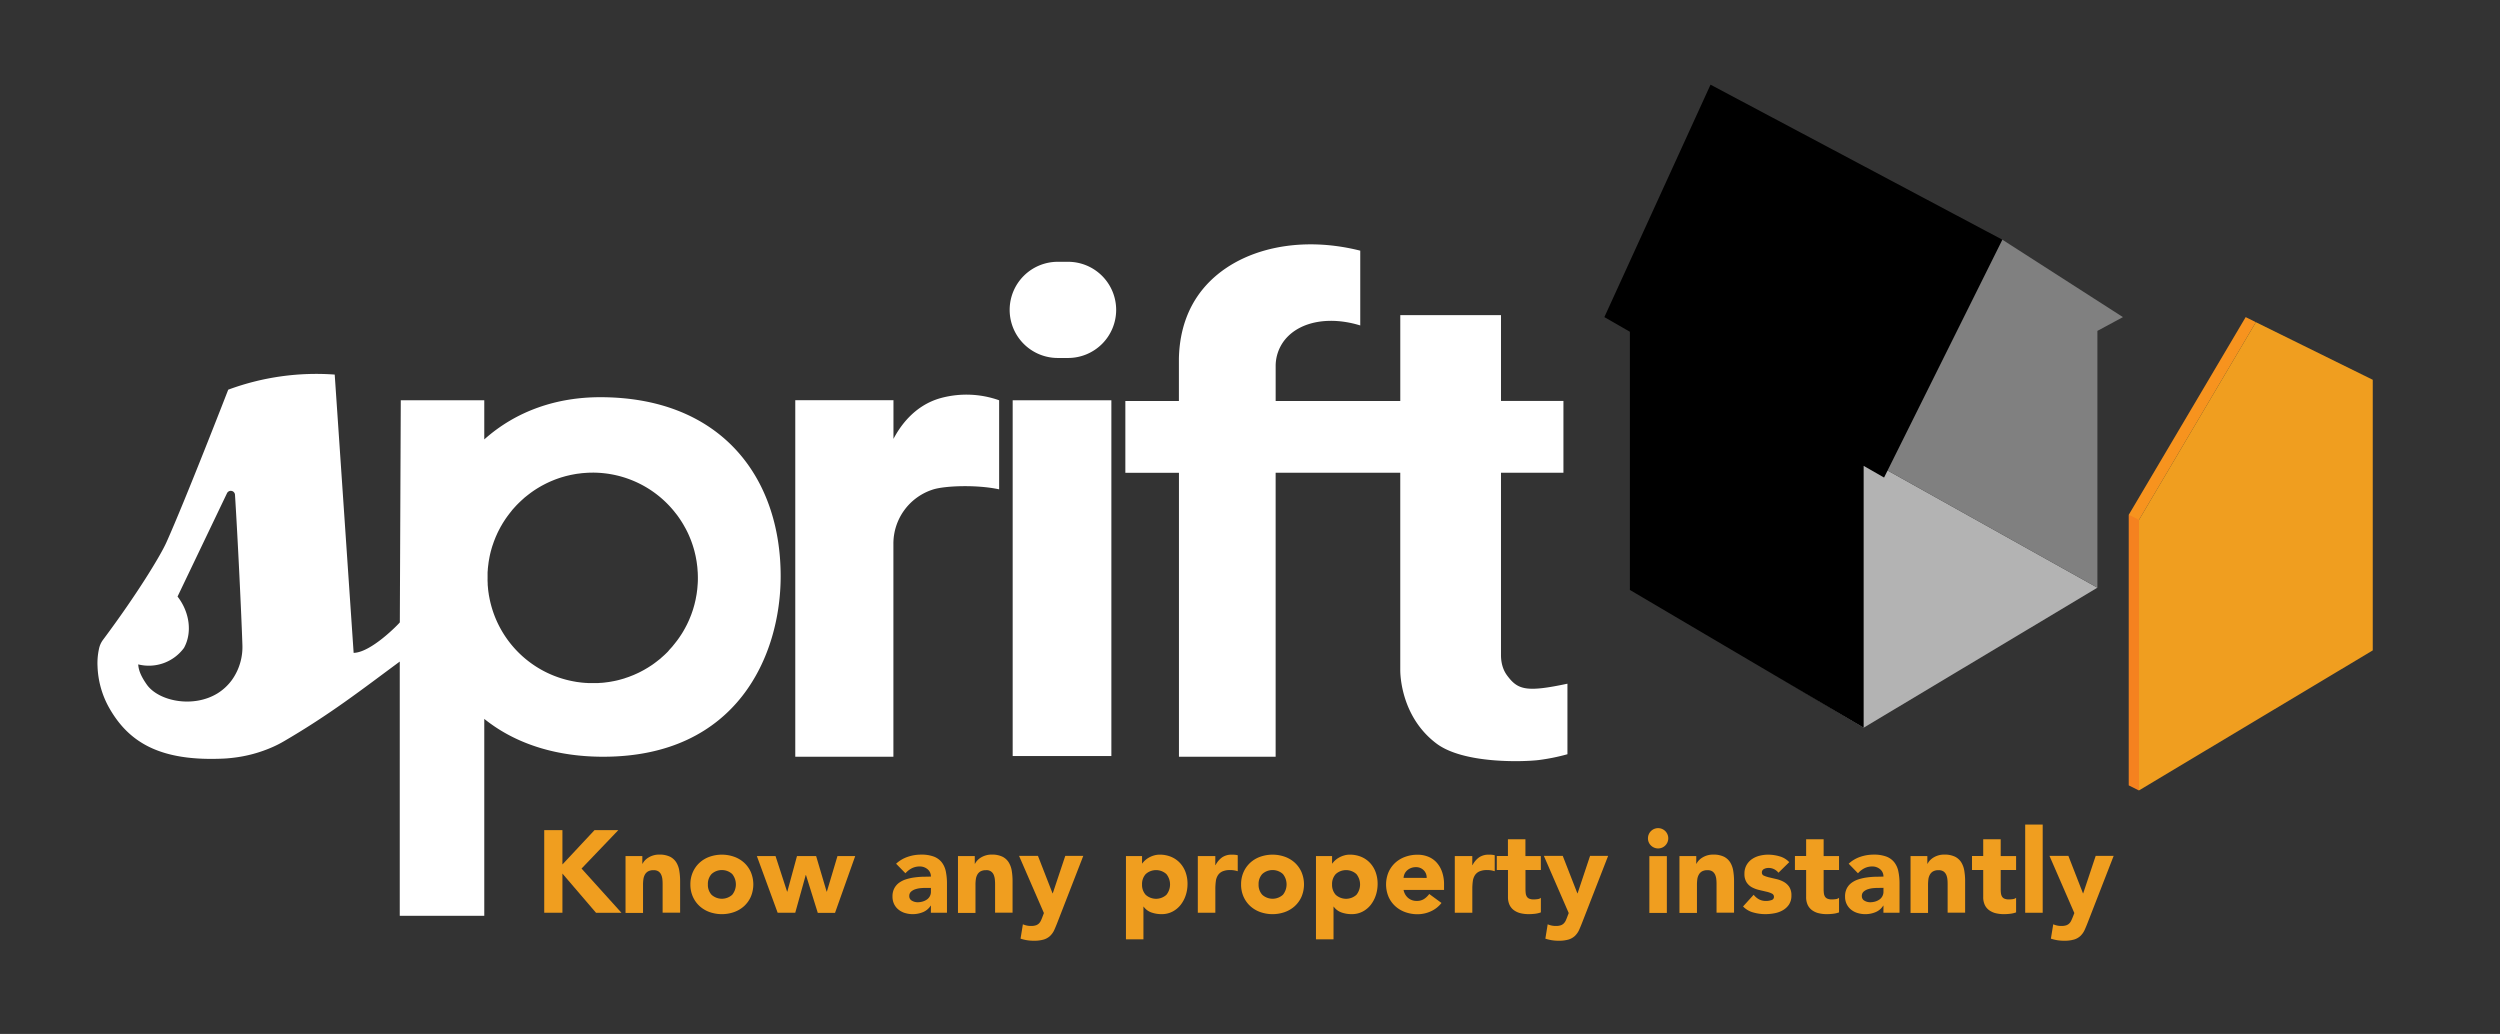 <svg id="Layer_1" data-name="Layer 1" xmlns="http://www.w3.org/2000/svg" viewBox="0 0 1497.09 619.14"><rect x="0" y="0" width="1497.09" height="619.14" fill="#333333" stroke="none"/><defs><style>.cls-1{fill:#fff;}.cls-2{fill:#f09e1f;}.cls-3{fill:#b3b3b3;}.cls-4{fill:gray;}.cls-5{fill:#f7931e;}.cls-6{fill:#f15a24;opacity:0.3;}</style></defs><path class="cls-1" d="M563.54,238.33c-16.6,4.51-25.1,18-28.5,24.5V239.67h-58.8V453.16H535V325.61a34,34,0,0,1,23.06-32.26l.46-.16c7.37-2.41,26.84-3,39.8-.15V239.7A58.57,58.57,0,0,0,563.54,238.33Z"/><rect class="cls-1" x="606.43" y="239.7" width="59.1" height="213.04"/><path class="cls-1" d="M639.6,214.37h-6.18a28.8,28.8,0,0,1-28.8-28.8h0a28.8,28.8,0,0,1,28.8-28.8h6.18a28.8,28.8,0,0,1,28.8,28.8h0A28.8,28.8,0,0,1,639.6,214.37Z"/><path class="cls-1" d="M902.47,404.44c-1.32-1.78-3.55-5.54-3.62-11.87V283.09h37.39v-43H898.85V188.71H838.54v51.41H763.91V219.39a25.16,25.16,0,0,1,5.37-15.74l.51-.62c9.18-10.79,26.76-13.7,44.78-8.14V150.11c-40.7-10.28-79.64.91-97.6,27.49-8.52,12.62-10.79,26.43-11,37.19v25.33H673.9v43H706V453.16h57.9V283.09h74.63V401.34c0,3.07.66,28,21.56,43.83,16.39,12.45,52.66,11,61.15,10a121.12,121.12,0,0,0,17.4-3.51V409.42C913.85,414.71,908.85,413.09,902.47,404.44Z"/><path class="cls-2" d="M325.9,497.13h10.9v20.54L356,497.13h14.25l-22,23,23.9,26.48H356.92L336.8,523.12v23.47H325.9Z"/><path class="cls-2" d="M374.59,512.64h10.06v4.61h.14a8.45,8.45,0,0,1,1.39-2,10.23,10.23,0,0,1,2.17-1.74,12.11,12.11,0,0,1,6.36-1.75,14.49,14.49,0,0,1,6.42,1.22,9.38,9.38,0,0,1,3.81,3.39,13.52,13.52,0,0,1,1.85,5.1,38.21,38.21,0,0,1,.49,6.36v18.72H396.8V530c0-1,0-2-.1-3a9.6,9.6,0,0,0-.63-2.9,5,5,0,0,0-1.61-2.16,5,5,0,0,0-3.11-.84,6.45,6.45,0,0,0-3.28.73,5,5,0,0,0-1.92,2,8,8,0,0,0-.87,2.76,23.61,23.61,0,0,0-.21,3.21v16.91H374.59Z"/><path class="cls-2" d="M413.43,529.61a17.74,17.74,0,0,1,1.47-7.33,16.77,16.77,0,0,1,4-5.63,17.56,17.56,0,0,1,6-3.59,22.18,22.18,0,0,1,14.74,0,17.65,17.65,0,0,1,6,3.59,16.91,16.91,0,0,1,4,5.63,19,19,0,0,1,0,14.67,16.87,16.87,0,0,1-4,5.62,17.84,17.84,0,0,1-6,3.6,22.18,22.18,0,0,1-14.74,0,17.74,17.74,0,0,1-6-3.6,16.73,16.73,0,0,1-4-5.62A17.79,17.79,0,0,1,413.43,529.61Zm10.48,0a8.77,8.77,0,0,0,2.2,6.22,9.24,9.24,0,0,0,12.36,0,9.88,9.88,0,0,0,0-12.43,9.21,9.21,0,0,0-12.36,0A8.75,8.75,0,0,0,423.91,529.61Z"/><path class="cls-2" d="M453.24,512.64h11.18l6.92,21.3h.14l5.79-21.3h11.46l6.29,21.3h.14l6.35-21.3h10.62l-12.08,34H489.71L482.65,524h-.14l-6.28,22.57H465.68Z"/><path class="cls-2" d="M557.47,542.33h-.14a9.93,9.93,0,0,1-4.65,3.91,16.16,16.16,0,0,1-10.69.52,11.37,11.37,0,0,1-3.87-2,9.56,9.56,0,0,1-2.66-3.28,10.08,10.08,0,0,1-1-4.54,10.3,10.3,0,0,1,1.09-5,9.78,9.78,0,0,1,2.93-3.36,14.6,14.6,0,0,1,4.23-2.06,30.29,30.29,0,0,1,4.92-1.08,48.69,48.69,0,0,1,5.1-.42c1.7,0,3.27-.07,4.72-.07a5.46,5.46,0,0,0-2-4.43,7.17,7.17,0,0,0-4.72-1.65,10.24,10.24,0,0,0-4.71,1.09,12.73,12.73,0,0,0-3.81,3l-5.59-5.73a19.24,19.24,0,0,1,6.85-4.09,24.34,24.34,0,0,1,8.1-1.36,21.18,21.18,0,0,1,7.58,1.15,11.05,11.05,0,0,1,4.75,3.39,13.09,13.09,0,0,1,2.48,5.48,36.41,36.41,0,0,1,.7,7.51v17.26h-9.64Zm-2.59-10.62c-.79,0-1.78,0-3,.1a14.84,14.84,0,0,0-3.42.6,7.5,7.5,0,0,0-2.79,1.46,3.39,3.39,0,0,0-1.16,2.73,3,3,0,0,0,1.61,2.79,6.67,6.67,0,0,0,3.35.91,10.45,10.45,0,0,0,3-.42,8.55,8.55,0,0,0,2.55-1.19,5.52,5.52,0,0,0,2.45-4.75v-2.23Z"/><path class="cls-2" d="M573.67,512.64h10.06v4.61h.14a8.51,8.51,0,0,1,1.4-2,9.92,9.92,0,0,1,2.16-1.74,11.92,11.92,0,0,1,2.87-1.26,11.78,11.78,0,0,1,3.49-.49,14.53,14.53,0,0,1,6.43,1.22,9.29,9.29,0,0,1,3.8,3.39,13.7,13.7,0,0,1,1.86,5.1,39.35,39.35,0,0,1,.48,6.36v18.72H595.89V530c0-1,0-2-.11-3a9.6,9.6,0,0,0-.63-2.9,4.5,4.5,0,0,0-4.71-3,6.49,6.49,0,0,0-3.29.73,5,5,0,0,0-1.92,2,8,8,0,0,0-.87,2.76,23.61,23.61,0,0,0-.21,3.21v16.91H573.67Z"/><path class="cls-2" d="M633.33,552.11q-1.05,2.71-2,4.82a11.55,11.55,0,0,1-2.48,3.52,9.6,9.6,0,0,1-3.81,2.17,20.5,20.5,0,0,1-6.07.73,24.6,24.6,0,0,1-7.83-1.26l1.4-8.59a12,12,0,0,0,4.89,1,9.12,9.12,0,0,0,2.86-.38,4.8,4.8,0,0,0,1.86-1.12,6.44,6.44,0,0,0,1.22-1.78c.32-.7.67-1.52,1-2.45l.76-2-14.87-34.23h11.31l8.73,22.42h.14l7.48-22.42H648.7Z"/><path class="cls-2" d="M674.26,512.64h9.64v4.47H684a11.72,11.72,0,0,1,1.64-1.85,12.39,12.39,0,0,1,2.38-1.71,13.89,13.89,0,0,1,3-1.26,11.54,11.54,0,0,1,3.42-.49,17.48,17.48,0,0,1,6.84,1.29,15.28,15.28,0,0,1,5.28,3.63,16.33,16.33,0,0,1,3.39,5.56,20.21,20.21,0,0,1,1.18,7.05,21.39,21.39,0,0,1-1.08,6.81,18.66,18.66,0,0,1-3.07,5.77,15.1,15.1,0,0,1-4.86,4,13.78,13.78,0,0,1-6.49,1.51,18,18,0,0,1-6.12-1,9.7,9.7,0,0,1-4.64-3.46h-.14v19.56H674.26Zm9.64,17a8.77,8.77,0,0,0,2.2,6.22,9.26,9.26,0,0,0,12.37,0,9.88,9.88,0,0,0,0-12.43,9.23,9.23,0,0,0-12.37,0A8.75,8.75,0,0,0,683.9,529.61Z"/><path class="cls-2" d="M717.29,512.64h10.48v5.45h.14a12.87,12.87,0,0,1,4-4.72,10.06,10.06,0,0,1,5.8-1.57c.6,0,1.21,0,1.81.07a9.2,9.2,0,0,1,1.68.28v9.57a16.71,16.71,0,0,0-2.2-.53,15,15,0,0,0-2.27-.17,11.11,11.11,0,0,0-4.75.84,6.36,6.36,0,0,0-2.69,2.34,8.77,8.77,0,0,0-1.22,3.6,34.28,34.28,0,0,0-.28,4.61v14.18H717.29Z"/><path class="cls-2" d="M743.21,529.61a17.9,17.9,0,0,1,1.46-7.33,16.93,16.93,0,0,1,4-5.63,17.56,17.56,0,0,1,6-3.59,22.18,22.18,0,0,1,14.74,0,17.65,17.65,0,0,1,6,3.59,16.91,16.91,0,0,1,4,5.63,19,19,0,0,1,0,14.67,16.87,16.87,0,0,1-4,5.62,17.84,17.84,0,0,1-6,3.6,22.18,22.18,0,0,1-14.74,0,17.74,17.74,0,0,1-6-3.6,16.89,16.89,0,0,1-4-5.62A18,18,0,0,1,743.21,529.61Zm10.48,0a8.77,8.77,0,0,0,2.2,6.22,9.24,9.24,0,0,0,12.36,0,9.88,9.88,0,0,0,0-12.43,9.21,9.21,0,0,0-12.36,0A8.75,8.75,0,0,0,753.69,529.61Z"/><path class="cls-2" d="M788.05,512.64h9.64v4.47h.14a11.72,11.72,0,0,1,1.64-1.85,12.39,12.39,0,0,1,2.38-1.71,14.11,14.11,0,0,1,3-1.26,11.54,11.54,0,0,1,3.42-.49,17.53,17.53,0,0,1,6.85,1.29,15.24,15.24,0,0,1,5.27,3.63,16.18,16.18,0,0,1,3.39,5.56,20.21,20.21,0,0,1,1.19,7.05,21.4,21.4,0,0,1-1.09,6.81,18.66,18.66,0,0,1-3.07,5.77,15.17,15.17,0,0,1-4.85,4,13.82,13.82,0,0,1-6.5,1.51,17.85,17.85,0,0,1-6.11-1,9.68,9.68,0,0,1-4.65-3.46h-.14v19.56H788.05Zm9.64,17a8.82,8.82,0,0,0,2.2,6.22,9.26,9.26,0,0,0,12.37,0,9.88,9.88,0,0,0,0-12.43,9.23,9.23,0,0,0-12.37,0A8.79,8.79,0,0,0,797.69,529.61Z"/><path class="cls-2" d="M863.22,540.72a16.75,16.75,0,0,1-6.36,5,19.12,19.12,0,0,1-8,1.75,21.33,21.33,0,0,1-7.37-1.26,17.74,17.74,0,0,1-6-3.6,16.89,16.89,0,0,1-4-5.62,19.16,19.16,0,0,1,0-14.67,16.93,16.93,0,0,1,4-5.63,17.56,17.56,0,0,1,6-3.59,21.33,21.33,0,0,1,7.37-1.26,16.74,16.74,0,0,1,6.6,1.26,13.68,13.68,0,0,1,5,3.59,16.37,16.37,0,0,1,3.17,5.63,22.51,22.51,0,0,1,1.12,7.33v3.29H840.51a8.29,8.29,0,0,0,2.73,4.78,7.7,7.7,0,0,0,5.17,1.78,7.83,7.83,0,0,0,4.36-1.15,11.68,11.68,0,0,0,3.11-3Zm-8.88-15a6.05,6.05,0,0,0-1.74-4.54,6.2,6.2,0,0,0-4.68-1.89,7.65,7.65,0,0,0-5.35,2,6.49,6.49,0,0,0-1.46,2,6.73,6.73,0,0,0-.6,2.41Z"/><path class="cls-2" d="M871.18,512.64h10.48v5.45h.14a12.77,12.77,0,0,1,4-4.72,10.06,10.06,0,0,1,5.8-1.57c.6,0,1.21,0,1.81.07a9.2,9.2,0,0,1,1.68.28v9.57a17.1,17.1,0,0,0-2.2-.53,15,15,0,0,0-2.27-.17,11.11,11.11,0,0,0-4.75.84,6.3,6.3,0,0,0-2.69,2.34,8.77,8.77,0,0,0-1.22,3.6,34.28,34.28,0,0,0-.28,4.61v14.18H871.18Z"/><path class="cls-2" d="M922.73,521h-9.22v11.32a22,22,0,0,0,.14,2.55,5.07,5.07,0,0,0,.63,2,3.14,3.14,0,0,0,1.5,1.29,6.69,6.69,0,0,0,2.69.45,17.27,17.27,0,0,0,2.2-.17,3.8,3.8,0,0,0,2.06-.8v8.73a15.72,15.72,0,0,1-3.63.84,33.45,33.45,0,0,1-3.7.21,20.26,20.26,0,0,1-4.89-.56,11.27,11.27,0,0,1-3.92-1.79,8.39,8.39,0,0,1-2.62-3.17,11,11,0,0,1-.94-4.75V521h-6.7v-8.38H903V502.58h10.48v10.06h9.22Z"/><path class="cls-2" d="M947.6,552.11c-.7,1.81-1.37,3.42-2,4.82a11.55,11.55,0,0,1-2.48,3.52,9.62,9.62,0,0,1-3.8,2.17,20.62,20.62,0,0,1-6.08.73,24.49,24.49,0,0,1-7.82-1.26l1.39-8.59a12,12,0,0,0,4.89,1,9.19,9.19,0,0,0,2.87-.38,4.83,4.83,0,0,0,1.85-1.12,6.23,6.23,0,0,0,1.22-1.78c.32-.7.67-1.52,1-2.45l.77-2-14.88-34.23h11.31l8.74,22.42h.14l7.47-22.42H963Z"/><path class="cls-2" d="M986.86,502a6.08,6.08,0,1,1,1.78,4.3A5.85,5.85,0,0,1,986.86,502Zm.84,10.69h10.47v34H987.7Z"/><path class="cls-2" d="M1005.72,512.64h10.06v4.61h.14a8.45,8.45,0,0,1,1.39-2,10.23,10.23,0,0,1,2.17-1.74,12.11,12.11,0,0,1,6.36-1.75,14.49,14.49,0,0,1,6.42,1.22,9.38,9.38,0,0,1,3.81,3.39,13.69,13.69,0,0,1,1.85,5.1,38.21,38.21,0,0,1,.49,6.36v18.72h-10.48V530c0-1,0-2-.1-3a9.6,9.6,0,0,0-.63-2.9,5,5,0,0,0-1.61-2.16,5,5,0,0,0-3.11-.84,6.45,6.45,0,0,0-3.28.73,5,5,0,0,0-1.92,2,7.78,7.78,0,0,0-.88,2.76,25.37,25.37,0,0,0-.2,3.21v16.91h-10.48Z"/><path class="cls-2" d="M1065,522.63a7.41,7.41,0,0,0-6.07-2.87,5.72,5.72,0,0,0-2.59.63,2.22,2.22,0,0,0-1.26,2.17,1.94,1.94,0,0,0,1.3,1.85,17.9,17.9,0,0,0,3.28,1.05l4.26,1a16.28,16.28,0,0,1,4.26,1.64,9.55,9.55,0,0,1,3.28,3,9,9,0,0,1,1.3,5.14,9.53,9.53,0,0,1-1.43,5.41,11,11,0,0,1-3.67,3.42,15.62,15.62,0,0,1-5,1.82,29.89,29.89,0,0,1-5.52.53,26.58,26.58,0,0,1-7.2-1,13.29,13.29,0,0,1-6.14-3.6l6.35-7a10.58,10.58,0,0,0,3.25,2.76,8.74,8.74,0,0,0,4.16.94,9.69,9.69,0,0,0,3.28-.52,1.93,1.93,0,0,0,1.47-1.92,2.12,2.12,0,0,0-1.29-2,13.83,13.83,0,0,0-3.29-1.12l-4.26-1a17.66,17.66,0,0,1-4.26-1.57,8.89,8.89,0,0,1-3.28-3,9.06,9.06,0,0,1-1.29-5.13,10.27,10.27,0,0,1,1.22-5.17,10.69,10.69,0,0,1,3.21-3.57,14.07,14.07,0,0,1,4.58-2.06,21.08,21.08,0,0,1,5.24-.66,24.63,24.63,0,0,1,6.77,1,12.52,12.52,0,0,1,5.8,3.49Z"/><path class="cls-2" d="M1101.28,521h-9.22v11.32a20,20,0,0,0,.14,2.55,5.07,5.07,0,0,0,.63,2,3.1,3.1,0,0,0,1.5,1.29,6.69,6.69,0,0,0,2.69.45,17.27,17.27,0,0,0,2.2-.17,3.86,3.86,0,0,0,2.06-.8v8.73a15.93,15.93,0,0,1-3.64.84,33.32,33.32,0,0,1-3.7.21,20.26,20.26,0,0,1-4.89-.56,11.22,11.22,0,0,1-3.91-1.79,8.3,8.3,0,0,1-2.62-3.17,10.87,10.87,0,0,1-.94-4.75V521h-6.71v-8.38h6.71V502.58h10.48v10.06h9.22Z"/><path class="cls-2" d="M1127.89,542.33h-.14a9.86,9.86,0,0,1-4.64,3.91,16,16,0,0,1-6.12,1.19,15.84,15.84,0,0,1-4.57-.67,11.42,11.42,0,0,1-3.88-2,9.53,9.53,0,0,1-2.65-3.28,10,10,0,0,1-1-4.54,10.42,10.42,0,0,1,1.08-5,9.7,9.7,0,0,1,2.94-3.36,14.67,14.67,0,0,1,4.22-2.06,30.64,30.64,0,0,1,4.93-1.08,48.69,48.69,0,0,1,5.1-.42c1.7,0,3.27-.07,4.71-.07a5.43,5.43,0,0,0-2-4.43,7.16,7.16,0,0,0-4.71-1.65,10.28,10.28,0,0,0-4.72,1.09,12.86,12.86,0,0,0-3.81,3l-5.58-5.73a19.12,19.12,0,0,1,6.84-4.09,24.42,24.42,0,0,1,8.1-1.36,21.14,21.14,0,0,1,7.58,1.15,11,11,0,0,1,4.75,3.39,13,13,0,0,1,2.48,5.48,35.73,35.73,0,0,1,.7,7.51v17.26h-9.64Zm-2.58-10.62c-.8,0-1.78,0-3,.1a14.75,14.75,0,0,0-3.42.6,7.54,7.54,0,0,0-2.8,1.46,3.39,3.39,0,0,0-1.15,2.73,3,3,0,0,0,1.6,2.79,6.71,6.71,0,0,0,3.36.91,10.55,10.55,0,0,0,3-.42,8.79,8.79,0,0,0,2.55-1.19,5.74,5.74,0,0,0,1.78-2,5.66,5.66,0,0,0,.66-2.8v-2.23Z"/><path class="cls-2" d="M1144.1,512.64h10.06v4.61h.14a8.45,8.45,0,0,1,1.39-2,10.23,10.23,0,0,1,2.17-1.74,12.11,12.11,0,0,1,6.36-1.75,14.49,14.49,0,0,1,6.42,1.22,9.38,9.38,0,0,1,3.81,3.39,13.69,13.69,0,0,1,1.85,5.1,38.21,38.21,0,0,1,.49,6.36v18.72h-10.48V530c0-1,0-2-.1-3a9.6,9.6,0,0,0-.63-2.9,5,5,0,0,0-1.61-2.16,5,5,0,0,0-3.11-.84,6.45,6.45,0,0,0-3.28.73,5,5,0,0,0-1.92,2,7.78,7.78,0,0,0-.88,2.76,25.37,25.37,0,0,0-.2,3.21v16.91H1144.1Z"/><path class="cls-2" d="M1207.31,521h-9.22v11.32a22,22,0,0,0,.14,2.55,5.42,5.42,0,0,0,.63,2,3.19,3.19,0,0,0,1.5,1.29,6.76,6.76,0,0,0,2.69.45,17.14,17.14,0,0,0,2.2-.17,3.8,3.8,0,0,0,2.06-.8v8.73a15.72,15.72,0,0,1-3.63.84,33.45,33.45,0,0,1-3.7.21,20.26,20.26,0,0,1-4.89-.56,11.22,11.22,0,0,1-3.91-1.79,8.3,8.3,0,0,1-2.62-3.17,10.87,10.87,0,0,1-.94-4.75V521h-6.71v-8.38h6.71V502.58h10.47v10.06h9.22Z"/><path class="cls-2" d="M1212.76,493.78h10.48v52.81h-10.48Z"/><path class="cls-2" d="M1250.34,552.11c-.69,1.81-1.37,3.42-2,4.82a11.55,11.55,0,0,1-2.48,3.52,9.6,9.6,0,0,1-3.81,2.17,20.57,20.57,0,0,1-6.08.73,24.49,24.49,0,0,1-7.82-1.26l1.4-8.59a12,12,0,0,0,4.89,1,9.12,9.12,0,0,0,2.86-.38,4.76,4.76,0,0,0,1.85-1.12,6,6,0,0,0,1.22-1.78c.33-.7.68-1.52,1.05-2.45l.77-2-14.88-34.23h11.32l8.73,22.42h.14l7.47-22.42h10.76Z"/><path class="cls-1" d="M359.39,237.86c-25.86,0-50.15,8.1-69.39,25.28V239.7H240l-.57,133c-1.07,1.38-16.94,17.64-27.23,18.24l-.43,0q-5.65-83.32-11.33-166.63a151.76,151.76,0,0,0-63.77,9.05s-25.78,66.47-37.09,91.58c-3.52,7.82-17.34,30.7-38,58.36a13.51,13.51,0,0,0-2.32,5.36,39.81,39.81,0,0,0-.85,10.44A54.44,54.44,0,0,0,64.89,423C76.81,444.71,96,456.08,134.2,454.26c1.61-.08,3.23-.23,4.82-.41a81.7,81.7,0,0,0,24.78-6.74,64.61,64.61,0,0,0,5.85-3c28-16.29,47-31.15,69.74-47.94V548.42H290V430.5c19.8,15.88,44.86,22.66,71.2,22.66,80.51,0,106.29-61.06,106.29-108.1C467.49,285.35,431.37,237.86,359.39,237.86ZM138.89,407.18a30.75,30.75,0,0,1-8.59,8c-14.76,9.1-35.55,4.62-42.46-5.32-3.12-4.48-4.86-8.2-5.07-12a26.12,26.12,0,0,0,27.4-9.86c5-9,3.51-21.29-3.85-30.76l29.62-61.89a2.52,2.52,0,0,1,4.78.91c1.7,26.78,3.86,72.19,4.43,89.68A34,34,0,0,1,138.89,407.18ZM351.17,283.09h0ZM400,390.16c-.38.39-.77.77-1.16,1.15s-.69.67-1.05,1-.81.73-1.22,1.09-.72.64-1.09,1l-1.28,1-1.13.89-1.33,1c-.39.28-.78.57-1.17.84s-.93.61-1.4.91-.79.52-1.2.77-1,.58-1.46.86-.81.48-1.22.7-1,.54-1.53.81l-1.23.63-1.61.74c-.41.18-.82.38-1.23.55-.57.25-1.15.47-1.73.69l-1.18.47c-.64.24-1.29.45-1.94.66-.35.12-.69.25-1,.36-.89.27-1.78.52-2.68.76l-.37.11c-1,.26-2.06.5-3.11.71-.33.07-.67.12-1,.18-.72.14-1.43.27-2.15.38l-1.27.16c-.65.09-1.29.18-1.95.24-.46.05-.92.07-1.38.11-.63,0-1.25.1-1.88.13l-1.46,0c-.52,0-1,0-1.54,0h-.31c-.5,0-1,0-1.49,0s-1.22,0-1.82-.07h-.4l-1.64-.14c-.33,0-.65-.05-1-.09-.76-.08-1.5-.18-2.24-.28l-.84-.11-1.81-.33A63,63,0,0,1,293,357.61c-.12-.6-.23-1.21-.33-1.82,0-.27-.07-.55-.11-.82-.11-.75-.21-1.5-.29-2.25,0-.32-.05-.65-.08-1-.05-.55-.11-1.09-.14-1.64,0-.13,0-.27,0-.4,0-.6-.05-1.22-.07-1.83s0-1,0-1.48v-.31c0-.52,0-1,0-1.55s0-1,0-1.45.08-1.26.13-1.88c0-.46.06-.93.11-1.38.06-.66.15-1.31.24-2,.05-.42.09-.84.16-1.26.11-.73.24-1.45.38-2.17.06-.33.11-.67.18-1,.21-1.05.45-2.09.71-3.11,0-.13.08-.25.11-.38.24-.9.49-1.79.76-2.67.11-.35.24-.69.35-1,.22-.65.43-1.3.67-1.94.14-.4.31-.79.46-1.19.23-.57.45-1.15.69-1.72.18-.42.38-.82.56-1.24s.48-1.07.74-1.6.42-.83.63-1.24.53-1,.8-1.52.47-.82.71-1.23.56-1,.85-1.45.52-.81.77-1.21l.92-1.39.83-1.17,1-1.33c.29-.39.59-.76.89-1.14s.69-.85,1-1.27.63-.74.95-1.1.72-.81,1.09-1.21.66-.71,1-1.06l1.15-1.15,1.05-1c.4-.37.8-.74,1.21-1.1l1.1-1,1.25-1,1.15-.9,1.31-1,1.19-.84c.44-.31.9-.61,1.35-.91l1.23-.79,1.41-.85,1.27-.73c.48-.26,1-.52,1.45-.77l1.3-.67,1.5-.71,1.33-.6,1.56-.64c.45-.18.89-.36,1.35-.53s1.07-.38,1.6-.57l1.38-.46c.54-.17,1.1-.33,1.66-.49s.91-.27,1.38-.39,1.14-.28,1.72-.41.92-.23,1.38-.32,1.2-.23,1.8-.34.9-.17,1.36-.24c.64-.1,1.28-.17,1.93-.25l1.28-.17c.72-.07,1.44-.12,2.17-.17l1.09-.08c1.1-.06,2.2-.09,3.31-.09a62.87,62.87,0,0,1,48.8,23.17c.12.14.23.29.34.44.54.67,1.07,1.34,1.58,2l.5.7c.44.62.87,1.24,1.29,1.87.19.29.37.58.56.86.38.6.75,1.19,1.11,1.8.2.33.38.65.57,1,.33.59.66,1.17,1,1.77.19.35.37.71.55,1.07.3.58.58,1.17.86,1.76.17.38.35.76.52,1.15.25.58.5,1.17.74,1.76l.48,1.21c.22.59.44,1.18.64,1.77.15.42.29.84.43,1.27.19.59.37,1.19.55,1.79.12.44.25.87.37,1.3.16.61.3,1.22.45,1.84.1.44.21.88.3,1.32.14.63.25,1.26.36,1.89.08.44.17.88.24,1.32.1.66.19,1.33.27,2,.05.42.12.84.16,1.27.08.73.13,1.48.18,2.22,0,.36.07.72.09,1.09.05,1.11.09,2.23.09,3.35s0,2.21-.09,3.31c0,.36-.06.73-.08,1.09-.05.72-.1,1.45-.18,2.17,0,.43-.11.86-.16,1.29-.08.64-.15,1.28-.25,1.92-.07.46-.16.9-.25,1.36s-.21,1.2-.33,1.8-.21.92-.32,1.38-.26,1.15-.41,1.72-.26.92-.39,1.38-.32,1.11-.49,1.66-.31.92-.47,1.37-.36,1.08-.56,1.61-.36.9-.54,1.35-.41,1-.63,1.55l-.6,1.33c-.24.51-.47,1-.71,1.51s-.44.86-.67,1.29-.51,1-.78,1.46-.48.85-.72,1.27-.56.94-.85,1.41-.52.82-.79,1.22-.6.92-.91,1.36-.56.8-.85,1.19-.64.88-1,1.31l-.9,1.15c-.34.42-.69.84-1,1.25s-.63.74-.95,1.1-.73.81-1.11,1.21Z"/><polygon class="cls-3" points="1116.02 273.75 976.03 351.93 1116.02 435.78 1256 351.93 1116.02 273.75"/><polygon class="cls-4" points="1271.29 189.9 1199.09 143.54 1182.12 147.07 1116.02 273.75 1256 351.93 1256 198.15 1271.29 189.9"/><polygon points="1199.09 143.54 1024.32 50.71 960.75 189.9 976.03 198.67 976.03 353.28 1116.02 435.78 1116.02 278.97 1128.25 285.98 1199.09 143.54"/><polygon class="cls-5" points="1350.9 192.93 1280.91 311.31 1280.91 473.34 1274.79 470.29 1274.79 308.25 1344.79 189.9 1350.9 192.93"/><polygon class="cls-6" points="1280.91 473.34 1274.79 470.29 1274.79 308.25 1280.91 311.31 1280.91 473.34"/><polygon class="cls-2" points="1420.89 389.47 1280.91 473.32 1280.91 311.29 1350.9 192.93 1420.89 227.43 1420.89 389.47"/></svg>